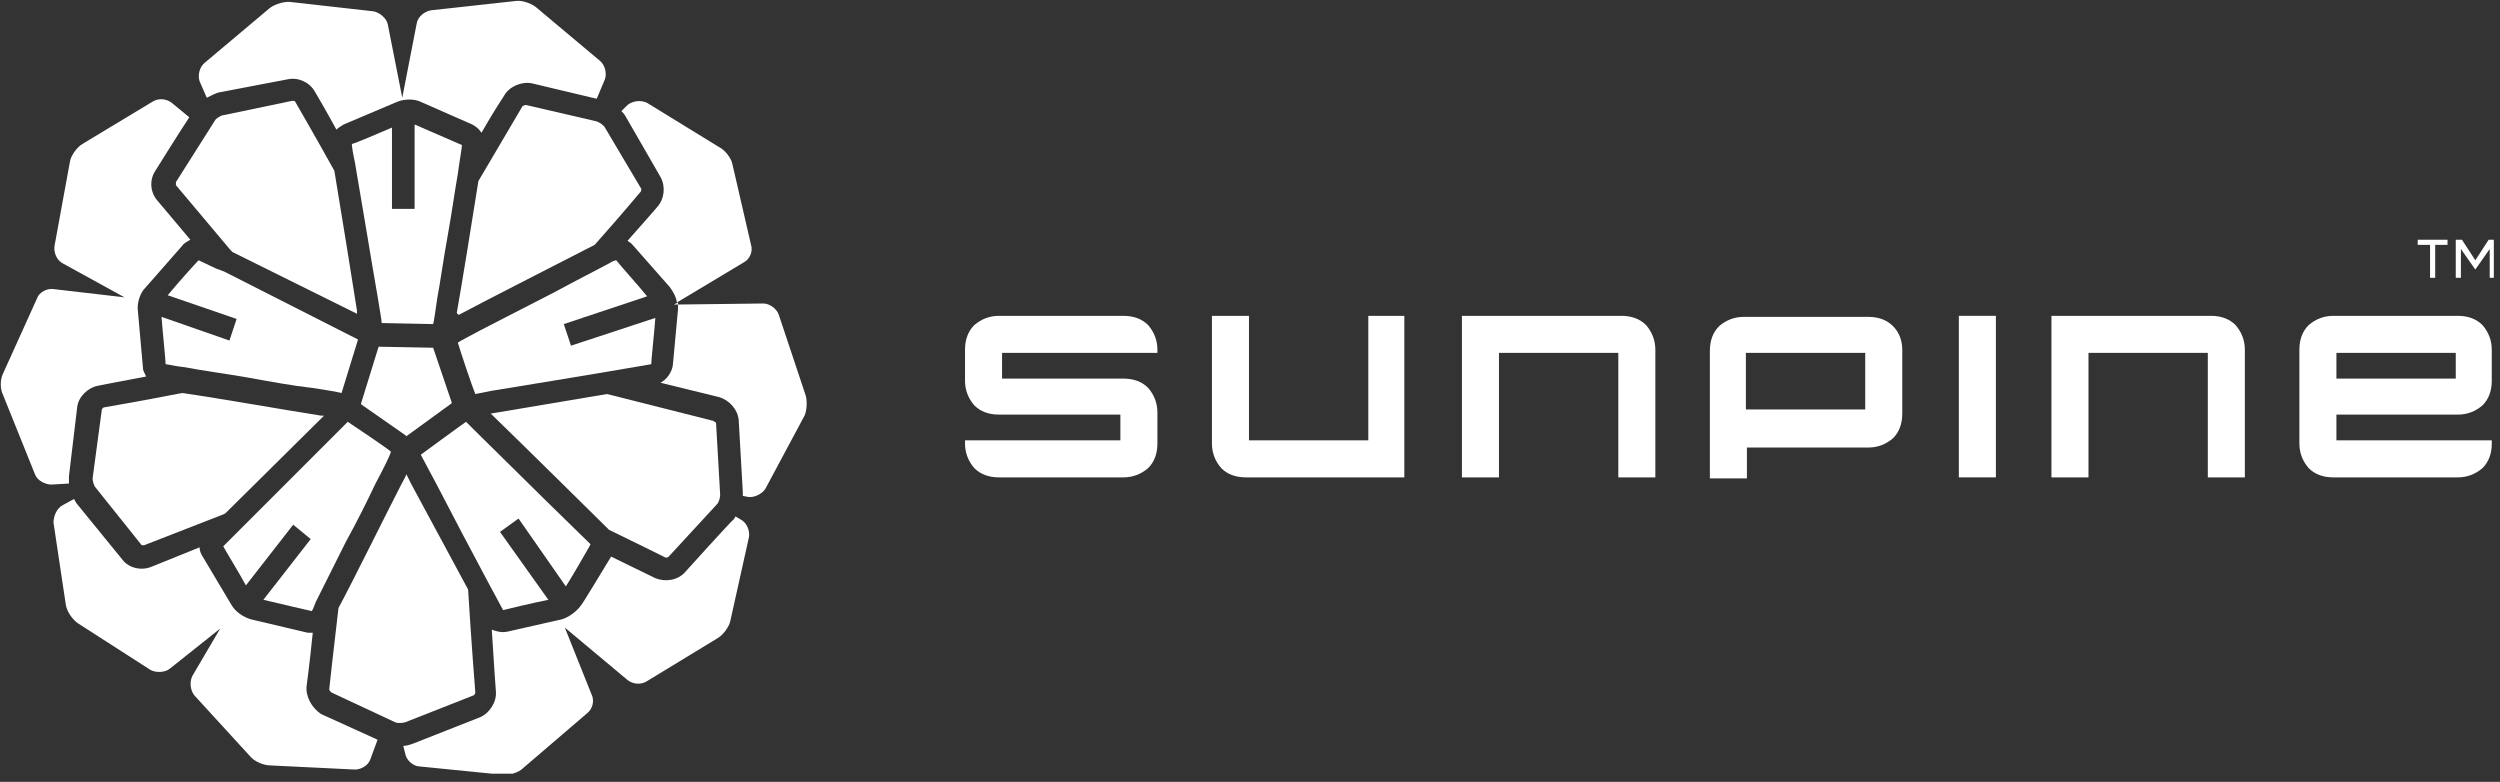 <svg width="243" height="76" viewBox="0 0 243 76" fill="none" xmlns="http://www.w3.org/2000/svg">
<rect x="0" y="0" width="243" height="76" fill="#333333" stroke="none"/>
<g clip-path="url(#clip0)">
<path d="M142.1 30.7V46.4H145.7C145.7 46.4 145.7 34.8 145.7 34.3C146.2 34.3 156.8 34.3 157.3 34.3C157.3 34.8 157.3 46.4 157.3 46.4H160.9V34C160.9 33.1 160.6 32.3 160 31.6C159.4 31 158.6 30.7 157.6 30.7H142.1Z" fill="white"/>
<path d="M97.1 30.7C96.2 30.7 95.4 31 94.7 31.6C94.1 32.2 93.8 33 93.8 34V37C93.8 37.9 94.1 38.7 94.7 39.4C95.3 40 96.1 40.3 97.1 40.3C97.1 40.3 108.4 40.3 108.9 40.3C108.9 40.7 108.9 42.4 108.9 42.8C108.4 42.8 93.8 42.8 93.8 42.8V43.1C93.8 44 94.1 44.8 94.7 45.5C95.3 46.1 96.1 46.4 97.1 46.4H109.2C110.1 46.4 110.9 46.1 111.6 45.5C112.2 44.9 112.5 44.1 112.5 43.1V40.1C112.5 39.2 112.2 38.4 111.6 37.7C111 37.1 110.2 36.8 109.2 36.8C109.2 36.8 97.9 36.8 97.4 36.8C97.4 36.4 97.4 34.7 97.4 34.3C97.9 34.3 112.5 34.3 112.5 34.3V34C112.5 33.1 112.2 32.3 111.6 31.6C111 31 110.2 30.7 109.2 30.7H97.1Z" fill="white"/>
<path d="M133 30.7C133 30.7 133 42.3 133 42.8C132.5 42.8 121.9 42.8 121.4 42.8C121.4 42.3 121.4 30.7 121.4 30.7H117.8V43.1C117.8 44 118.1 44.8 118.7 45.5C119.3 46.1 120.1 46.4 121.1 46.4H136.5V30.7H133Z" fill="white"/>
<path d="M184 31.7C183.4 31.1 182.6 30.8 181.6 30.8H169.5C168.6 30.8 167.8 31.1 167.1 31.7C166.5 32.3 166.2 33.1 166.2 34.1V46.5H169.8C169.8 46.5 169.8 43.9 169.8 43.5C170.3 43.5 181.6 43.5 181.6 43.5C182.5 43.5 183.3 43.2 184 42.6C184.6 42 184.9 41.2 184.9 40.2V34C184.9 33.1 184.6 32.3 184 31.7ZM181.3 39.8H169.7V34.3H181.3V39.8Z" fill="white"/>
<path d="M190.4 30.7V46.4H194V30.7H190.4Z" fill="white"/>
<path d="M199.4 30.7V46.4H203C203 46.4 203 34.8 203 34.3C203.5 34.3 214.1 34.3 214.6 34.3C214.6 34.8 214.6 46.4 214.6 46.4H218.2V34C218.2 33.1 217.9 32.3 217.3 31.6C216.7 31 215.9 30.7 214.9 30.7H199.4Z" fill="white"/>
<path d="M238.9 40.3C239.8 40.3 240.6 40 241.3 39.4C241.9 38.8 242.2 38 242.2 37V34C242.2 33.1 241.9 32.3 241.3 31.6C240.7 31 239.9 30.7 238.9 30.7H226.8C225.9 30.7 225.1 31 224.4 31.6C223.8 32.2 223.5 33 223.5 34V43.1C223.5 44 223.8 44.8 224.4 45.5C225 46.1 225.8 46.4 226.8 46.4H238.9C239.8 46.4 240.6 46.1 241.3 45.5C241.9 44.9 242.2 44.1 242.2 43.1V42.8C242.2 42.8 227.6 42.8 227.1 42.8V40.3C227.6 40.3 238.9 40.3 238.9 40.3ZM227.1 34.3H238.7V36.8H227.1V34.3Z" fill="white"/>
<path d="M28 7.7C29 7.5 30.1 8 30.6 8.9C30.6 8.9 31.5 10.4 32.7 12.6C32.9 12.4 33.1 12.3 33.4 12.1L38.6 9.9C39.3 9.6 40.3 9.6 40.9 9.9L45.9 12.1C46.3 12.3 46.6 12.6 46.8 12.9C48 10.8 49 9.3 49 9.3C49.5 8.4 50.7 7.9 51.7 8.1L58 9.6L58.8 7.7C59 7.1 58.8 6.3 58.3 5.9L52.1 0.7C51.6 0.3 50.7 -5.21168e-05 50.1 0.1L41.9 1C41.3 1.1 40.6 1.6 40.5 2.3L39.1 9.5L37.7 2.4C37.6 1.8 36.9 1.2 36.3 1.1L28.3 0.2C27.7 0.1 26.7 0.4 26.2 0.8L19.9 6.1C19.4 6.5 19.2 7.3 19.4 7.9L20.1 9.5C20.5 9.3 20.9 9.1 21.2 9L28 7.7ZM29.8 66.7C29.8 66.7 30.1 64.5 30.4 61.5C30.2 61.5 30.1 61.5 29.9 61.5L24.4 60.2C23.7 60 22.9 59.5 22.5 58.8L19.7 54.1C19.5 53.8 19.4 53.5 19.4 53.2C16.7 54.3 14.7 55.1 14.7 55.1C13.7 55.5 12.5 55.2 11.9 54.4L7.5 49C7.4 48.9 7.3 48.7 7.2 48.5L6.1 49.1C5.5 49.4 5.2 50.2 5.2 50.8L6.4 58.8C6.5 59.4 7 60.2 7.6 60.6L14.6 65.1C15.1 65.4 16 65.4 16.5 65L21.4 61.1L18.7 65.7C18.4 66.3 18.5 67.1 18.9 67.6L24.3 73.5C24.7 74 25.6 74.4 26.3 74.4L34.5 74.8C35.1 74.8 35.8 74.4 36 73.8L36.7 71.9L31.2 69.4C30.3 68.8 29.7 67.7 29.8 66.7ZM7.5 39.6C7.6 38.6 8.5 37.7 9.5 37.5C9.5 37.5 11.5 37.1 14.2 36.6C14.1 36.3 13.9 36.1 13.9 35.8L13.4 30.2C13.3 29.5 13.6 28.5 14.1 28L17.7 23.9C17.9 23.6 18.2 23.5 18.5 23.3L15.3 19.5C14.6 18.7 14.5 17.5 15.1 16.6C15.1 16.6 17.4 12.9 18.4 11.4L16.7 10C16.2 9.6 15.4 9.5 14.8 9.9L8 14C7.5 14.3 6.9 15.1 6.8 15.7L5.3 23.9C5.2 24.5 5.5 25.3 6.1 25.6L12.1 28.9L5.2 28.1C4.6 28 3.8 28.4 3.6 29L0.3 36.3C-4.88311e-05 36.9 -4.88311e-05 37.8 0.3 38.4L3.4 46.1C3.6 46.7 4.4 47.1 5 47.1L6.7 47C6.7 46.8 6.7 46.6 6.7 46.3L7.5 39.6ZM64.2 17.2C64.7 18.1 64.6 19.3 63.9 20.1C63.9 20.1 62.7 21.5 61 23.4C61.1 23.5 61.3 23.6 61.4 23.7L65.1 27.9C65.4 28.3 65.7 28.8 65.8 29.4L72.3 25.5C72.9 25.2 73.2 24.4 73 23.8L71.2 16C71.1 15.4 70.5 14.6 69.9 14.3L62.9 10C62.3 9.7 61.5 9.8 61 10.2L60.4 10.8C60.5 10.9 60.7 11.1 60.8 11.3L64.2 17.2ZM78.3 38.4L75.7 30.6C75.5 30 74.8 29.5 74.2 29.5L65.9 29.6C65.9 29.8 65.9 29.9 65.9 30.1L65.4 35.5C65.3 36.2 64.8 36.9 64.2 37.2L69.9 38.6C70.9 38.9 71.7 39.8 71.8 40.8L72.2 47.8C72.2 47.9 72.2 48.1 72.2 48.2L72.7 48.3C73.3 48.4 74.1 48 74.4 47.5L78.2 40.4C78.4 40 78.5 39 78.3 38.4ZM66.6 55.6C65.9 56.4 64.7 56.6 63.7 56.2L59.4 54.1C59.1 54.6 56.5 58.9 56.5 58.8C56.1 59.4 55.3 60 54.6 60.2L49.3 61.4C48.8 61.5 48.3 61.4 47.8 61.2C48 64.5 48.2 67.2 48.2 67.2C48.3 68.2 47.6 69.3 46.7 69.7L40.1 72.3C39.8 72.4 39.5 72.5 39.2 72.5L39.4 73.3C39.5 73.9 40.2 74.5 40.8 74.5L48.8 75.3C49.4 75.4 50.4 75.1 50.8 74.7L57.1 69.3C57.6 68.9 57.8 68.1 57.5 67.5L54.9 61L61 66.1C61.5 66.5 62.3 66.6 62.9 66.2L69.8 62C70.3 61.7 70.9 60.9 71 60.3L72.8 52.2C72.9 51.6 72.6 50.8 72 50.5L71.5 50.2C71.4 50.3 71.4 50.4 71.3 50.5C71.2 50.5 66.6 55.6 66.6 55.6ZM65.9 29.6C65.9 29.5 65.9 29.4 65.9 29.4L65.5 29.6H65.9Z" fill="white"/>
<path d="M31.5 40.4C31.4 40.4 31.3 40.4 31.2 40.4C28 39.9 21.2 38.7 17.7 38.2C13.6 39 10.1 39.6 10.1 39.6C10 39.6 9.9 39.8 9.9 39.8L9 46.5C9 46.7 9.1 47.2 9.3 47.4L13.7 52.9C13.7 53 13.9 53 14 53L21.7 50L21.9 49.9L31.5 40.4Z" fill="white"/>
<path d="M35.6 22.3C36 24.7 36.4 27.1 36.7 28.8C36.9 30.1 37.1 31.1 37.1 31.4L42.1 31.5C42.2 31.2 42.3 30.3 42.5 29C42.8 27.4 43.1 25.2 43.5 23C43.9 20.8 44.2 18.6 44.5 16.9C44.7 15.4 44.9 14.4 44.9 14.1L40.3 12.1V20.3H38.1V12.4C36.7 13 34.6 13.9 34.2 14C34.2 14.2 34.3 14.9 34.5 15.8C34.8 17.6 35.2 19.9 35.6 22.3Z" fill="white"/>
<path d="M15.7 30.8C15.8 32.2 16.1 35 16.1 35.4C16.3 35.4 17 35.6 18 35.7C19.5 36 21.8 36.3 24.1 36.7C26.3 37.1 28.5 37.5 30.3 37.7C31.7 37.9 32.8 38.1 33.2 38.2L34.8 33L21.8 26.4L21 26.1L19.3 25.3C19 25.6 17.2 27.6 16.3 28.7L23 31L22.3 33.1L15.7 30.8Z" fill="white"/>
<path d="M44.6 30.6C47.6 29 54.9 25.3 57.8 23.8C60.3 21 62.3 18.6 62.3 18.6C62.3 18.5 62.4 18.4 62.3 18.3L58.8 12.4C58.7 12.2 58.3 11.9 58 11.8L51.1 10.2C51 10.2 50.9 10.3 50.8 10.3L46.5 17.6C45.9 21.4 44.9 27.6 44.4 30.4C44.5 30.6 44.6 30.6 44.6 30.6Z" fill="white"/>
<path d="M59.2 25.6C58.1 26.2 56.1 27.2 53.9 28.4C51.4 29.7 48.6 31.1 46.7 32.1C45.6 32.7 44.8 33.1 44.5 33.3C44.7 34 45.9 37.6 46.2 38.3L47.7 38L53.8 37L59.2 36.1L63.3 35.4C63.3 35 63.6 32.3 63.7 30.9L55.5 33.6L54.8 31.5L62.9 28.8C62 27.7 60.2 25.7 59.9 25.3C59.8 25.3 59.5 25.4 59.2 25.6Z" fill="white"/>
<path d="M22.6 24.5L34.7 30.5C34.7 30.4 34.7 30.3 34.7 30.2C34.2 27 33.1 20.2 32.5 16.6C30.5 13 28.7 9.9 28.7 9.9C28.7 9.8 28.5 9.8 28.4 9.8L21.7 11.2C21.5 11.2 21 11.5 20.9 11.7L17.1 17.7C17.1 17.8 17.1 17.9 17.1 18L22.4 24.3L22.6 24.5Z" fill="white"/>
<path d="M69.3 40.9L59 38.3L47.7 40.2C50.6 43 59.1 51.4 59.1 51.4C59.1 51.4 59.1 51.4 59.2 51.5C62.3 53 64.7 54.2 64.7 54.2C64.8 54.2 64.9 54.2 65 54.1L69.7 49C69.9 48.8 70 48.3 70 48.1L69.6 41.1C69.5 41 69.3 40.9 69.3 40.9Z" fill="white"/>
<path d="M46 41.7L45.3 41C44.7 41.4 41.6 43.7 40.9 44.2L42.5 47.2L44.9 51.8L47.5 56.7L48.9 59.3C49.3 59.2 51.8 58.6 53.3 58.3L48.6 51.7L50.4 50.4L55 57C55.7 55.9 56.9 53.8 57.3 53.1C57.3 53 57.4 53 57.4 52.9L53 48.6L46 41.7Z" fill="white"/>
<path d="M36.5 47C37.3 45.5 37.9 44.3 38 43.9C37.4 43.4 34.4 41.4 33.8 41L31.8 43L27.1 47.7L23 51.8L21.7 53.1C21.9 53.5 23.2 55.6 23.9 56.9L28.5 51L30.2 52.4L25.6 58.3C26.9 58.6 29.8 59.3 30.3 59.4C30.4 59.3 30.5 59 30.7 58.5C31.3 57.3 32.4 55.1 33.6 52.7C34.7 50.7 35.7 48.7 36.5 47Z" fill="white"/>
<path d="M40 47.1L39.5 46.1C39.4 46.4 39.2 46.7 39 47.1C37.3 50.4 34.3 56.5 32.9 59.1C32.4 63.3 32 67 32 67C32 67.1 32.1 67.2 32.2 67.3L38.4 70.2C38.6 70.3 39.1 70.3 39.4 70.2L46 67.6C46.1 67.6 46.2 67.4 46.2 67.3C46.2 67.3 45.8 62.3 45.5 57.3L40 47.1Z" fill="white"/>
<path d="M39.5 42.4L39.4 42.3C39.4 42.3 35.8 39.8 35.1 39.3V39.2L36.8 33.7C37.1 33.7 42.1 33.8 42.1 33.8L43.9 39.1C43.9 39.1 43.9 39.1 43.9 39.2L39.5 42.4Z" fill="white"/>
<path d="M236.7 27H236.2V23.8H235V23.3H237.9V23.8H236.7V27ZM240.6 26.2L239.2 24.2V27H238.7V23.3H239.3L240.6 25.3L241.9 23.3H242.5V27H242V24.2L240.6 26.2Z" fill="white"/>
</g>
<defs>
<clipPath id="clip0">
<rect width="242.4" height="75.2" fill="white"/>
</clipPath>
</defs>
</svg>
